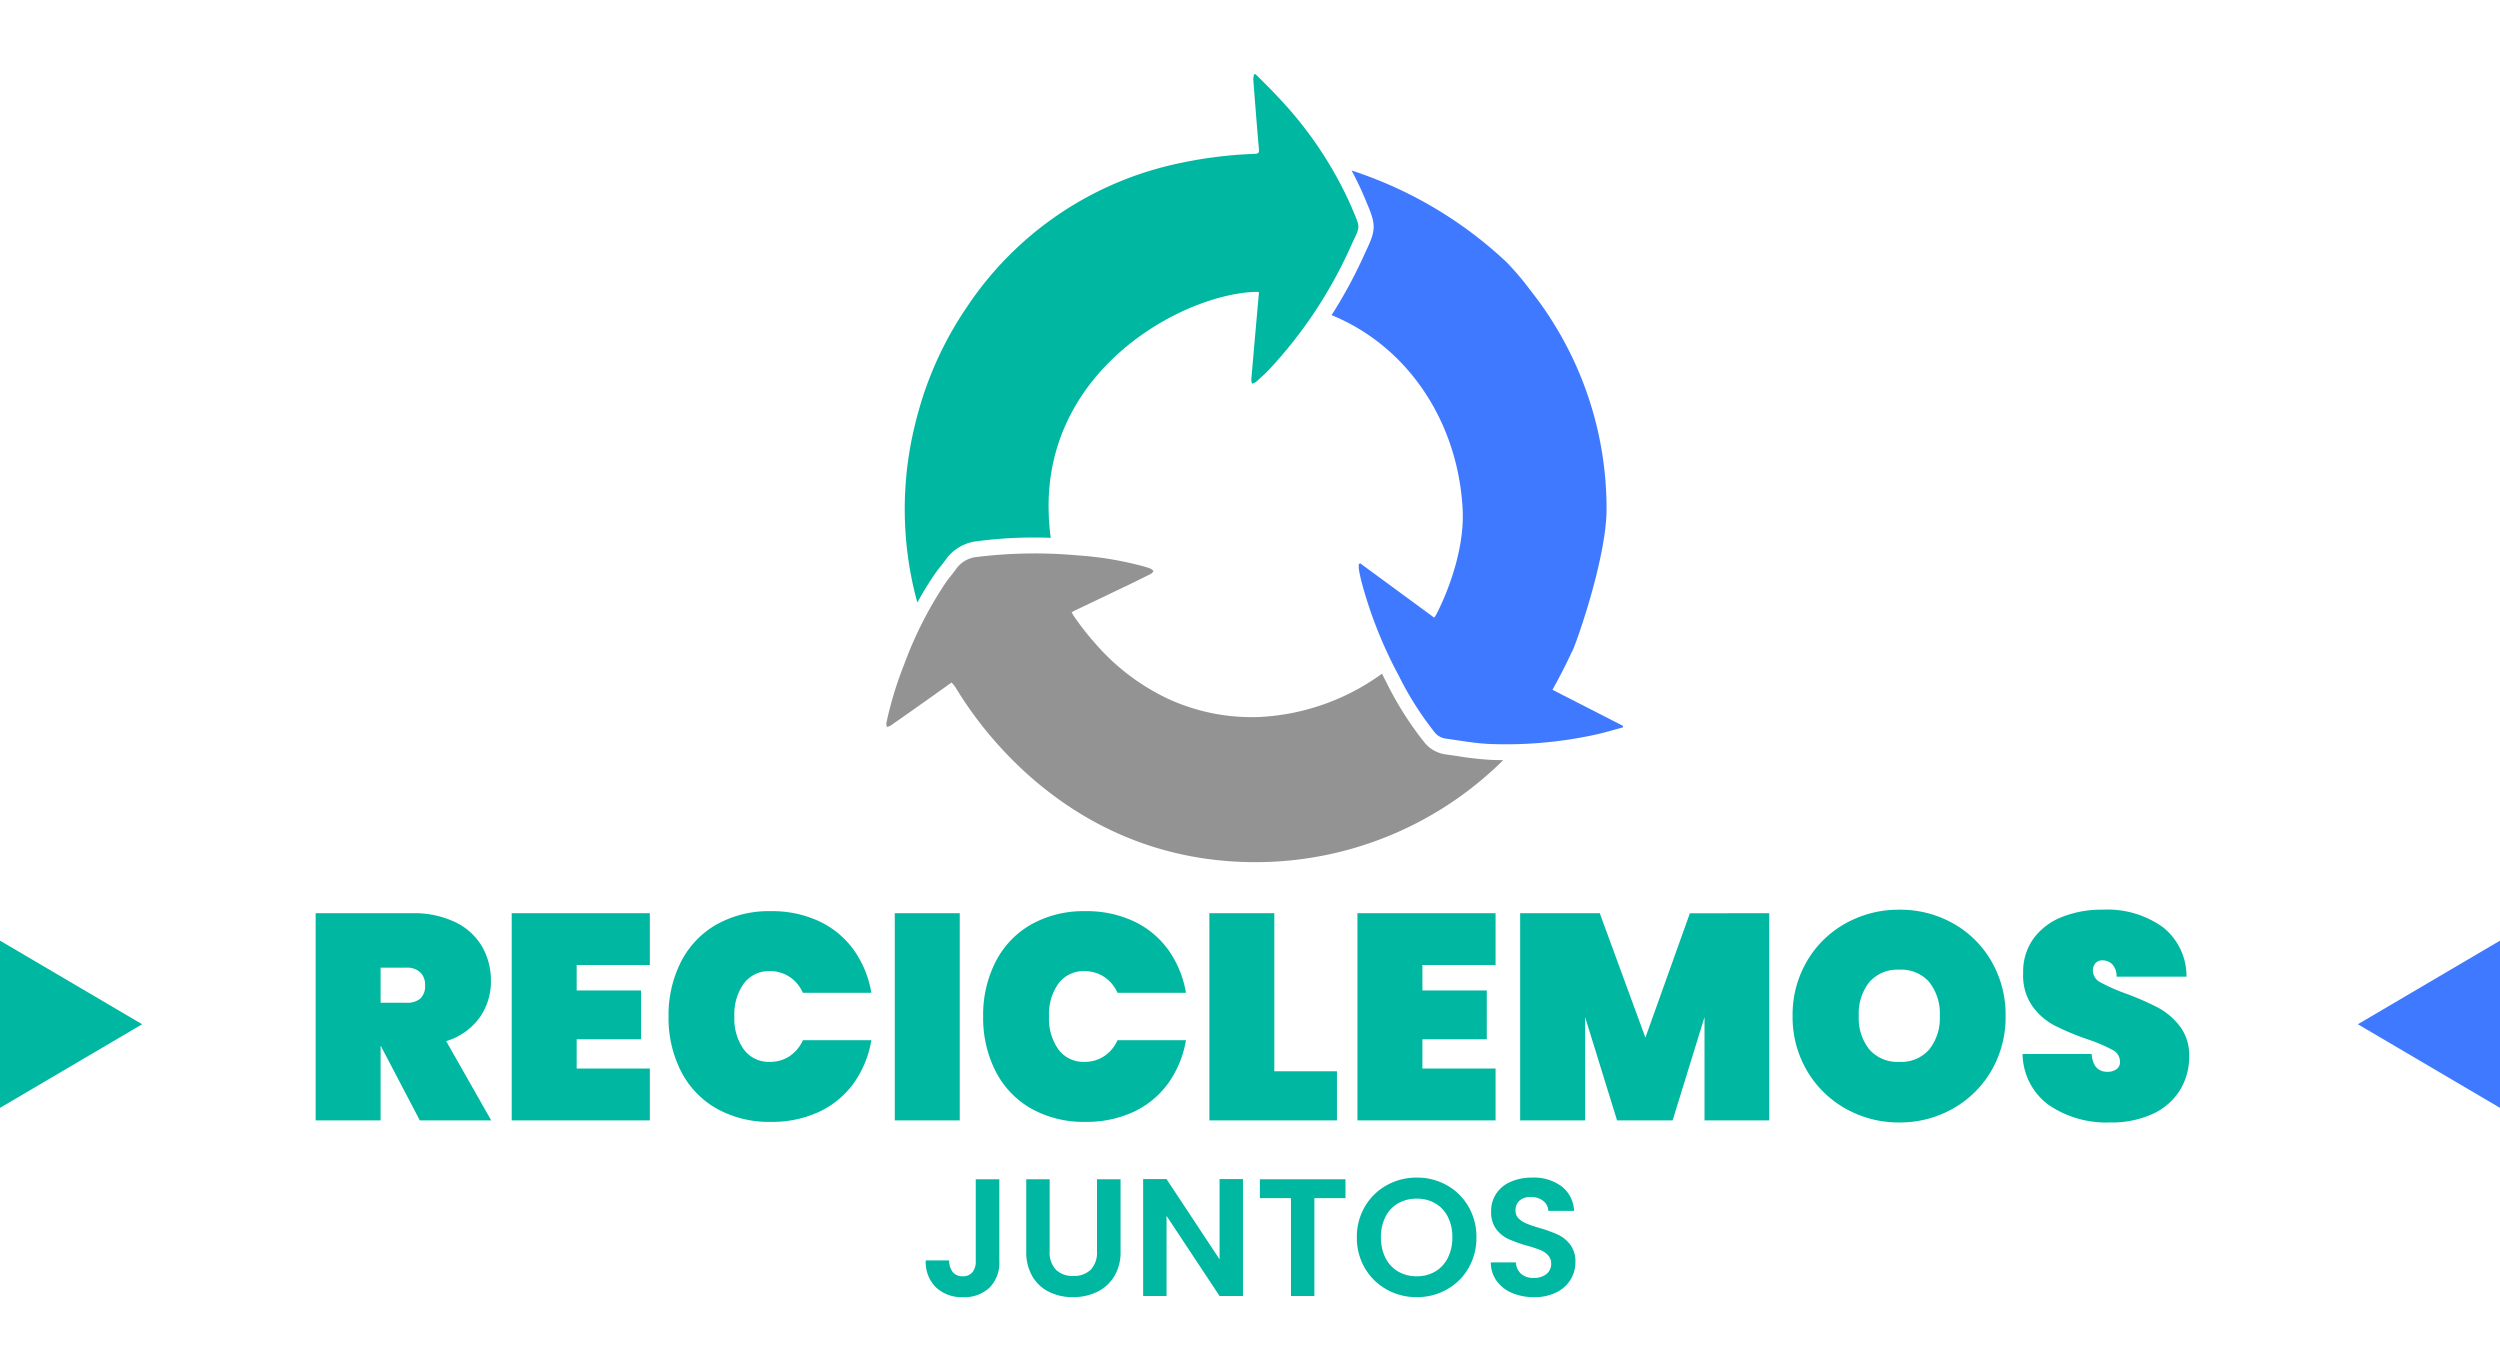<svg xmlns="http://www.w3.org/2000/svg" width="299" height="162" viewBox="0 0 299 162">
  <g id="Grupo_9425" data-name="Grupo 9425" transform="translate(-1246 2338)">
    <rect id="Rectángulo_2055" data-name="Rectángulo 2055" width="299" height="162" transform="translate(1246 -2338)" fill="#fff"/>
    <g id="Grupo_9424" data-name="Grupo 9424" transform="translate(328 -112)">
      <g id="Grupo_9423" data-name="Grupo 9423" transform="translate(463 -2922)">
        <path id="Trazado_20366" data-name="Trazado 20366" d="M9.52-13.96v9.8A4.181,4.181,0,0,1,8.34-.99,4.378,4.378,0,0,1,5.18.14,4.516,4.516,0,0,1,1.95-1.02,4.238,4.238,0,0,1,.72-4.26h2.8a2.232,2.232,0,0,0,.43,1.4,1.45,1.45,0,0,0,1.19.5A1.424,1.424,0,0,0,6.3-2.84a2,2,0,0,0,.4-1.32v-9.8Zm6.02,0v8.64a2.962,2.962,0,0,0,.74,2.17,2.79,2.79,0,0,0,2.08.75,2.818,2.818,0,0,0,2.1-.75,2.962,2.962,0,0,0,.74-2.17v-8.64h2.82v8.62a5.565,5.565,0,0,1-.77,3.01A4.884,4.884,0,0,1,21.19-.48a6.539,6.539,0,0,1-2.87.62,6.365,6.365,0,0,1-2.83-.62,4.72,4.72,0,0,1-2.01-1.85,5.74,5.74,0,0,1-.74-3.01v-8.62ZM38.66,0h-2.8L29.52-9.58V0h-2.8V-13.98h2.8l6.34,9.6v-9.6h2.8ZM50.92-13.96v2.26H47.2V0H44.4V-11.7H40.68v-2.26ZM59.44.14a7.233,7.233,0,0,1-3.6-.92,6.869,6.869,0,0,1-2.6-2.55,7.133,7.133,0,0,1-.96-3.69,7.1,7.1,0,0,1,.96-3.67,6.869,6.869,0,0,1,2.6-2.55,7.233,7.233,0,0,1,3.6-.92,7.216,7.216,0,0,1,3.61.92,6.816,6.816,0,0,1,2.58,2.55,7.153,7.153,0,0,1,.95,3.67,7.192,7.192,0,0,1-.95,3.69A6.8,6.8,0,0,1,63.04-.78,7.233,7.233,0,0,1,59.44.14Zm0-2.5a4.265,4.265,0,0,0,2.22-.57,3.907,3.907,0,0,0,1.5-1.63,5.349,5.349,0,0,0,.54-2.46,5.287,5.287,0,0,0-.54-2.45,3.854,3.854,0,0,0-1.5-1.61,4.325,4.325,0,0,0-2.22-.56,4.379,4.379,0,0,0-2.23.56A3.835,3.835,0,0,0,55.7-9.47a5.287,5.287,0,0,0-.54,2.45,5.349,5.349,0,0,0,.54,2.46,3.887,3.887,0,0,0,1.51,1.63A4.319,4.319,0,0,0,59.44-2.36ZM73.48.14a6.631,6.631,0,0,1-2.63-.5A4.318,4.318,0,0,1,69-1.8a3.792,3.792,0,0,1-.7-2.22h3a1.94,1.94,0,0,0,.61,1.36,2.161,2.161,0,0,0,1.51.5,2.323,2.323,0,0,0,1.54-.47,1.529,1.529,0,0,0,.56-1.23,1.421,1.421,0,0,0-.38-1.02,2.663,2.663,0,0,0-.95-.63,15.722,15.722,0,0,0-1.57-.51,16.815,16.815,0,0,1-2.21-.79,3.871,3.871,0,0,1-1.46-1.18,3.363,3.363,0,0,1-.61-2.11,3.773,3.773,0,0,1,.62-2.16,3.944,3.944,0,0,1,1.74-1.41,6.33,6.33,0,0,1,2.56-.49,5.554,5.554,0,0,1,3.51,1.05,3.893,3.893,0,0,1,1.49,2.93H75.18a1.6,1.6,0,0,0-.61-1.19,2.3,2.3,0,0,0-1.51-.47,1.944,1.944,0,0,0-1.31.42,1.518,1.518,0,0,0-.49,1.22,1.261,1.261,0,0,0,.37.93,2.822,2.822,0,0,0,.92.6q.55.23,1.55.53a16.283,16.283,0,0,1,2.22.8,3.987,3.987,0,0,1,1.48,1.2,3.333,3.333,0,0,1,.62,2.1,3.95,3.95,0,0,1-.58,2.08,4.1,4.1,0,0,1-1.7,1.53A5.8,5.8,0,0,1,73.48.14Z" transform="translate(565 851)" fill="#00b8a1"/>
        <g id="Grupo_9213" data-name="Grupo 9213" transform="translate(-8 47)">
          <circle id="Elipse_54" data-name="Elipse 54" cx="59" cy="59" r="59" transform="translate(554 649)" fill="#fff"/>
          <g id="Grupo_9212" data-name="Grupo 9212" transform="translate(216.464 -81.5)">
            <path id="Trazado_20216" data-name="Trazado 20216" d="M144.962,72.439c-.475-.07-.95-.143-1.425-.207a3.916,3.916,0,0,1-2.555-1.492,39.4,39.4,0,0,1-4.453-7.031c-.2-.382-.382-.753-.567-1.126a27.2,27.2,0,0,1-14.618,5.181,23.936,23.936,0,0,1-11.03-2.2,26.4,26.4,0,0,1-8.538-6.467c-.147-.172-.3-.34-.439-.516l-.018,0A35.391,35.391,0,0,1,99.107,55.7c-.092-.135-.164-.285-.264-.461.164-.087.291-.162.426-.227q3.146-1.5,6.294-3.007,1.4-.672,2.78-1.372c.122-.062.2-.208.3-.314a1.509,1.509,0,0,0-.364-.3,10.21,10.21,0,0,0-1-.314,40.571,40.571,0,0,0-7.868-1.28,56.6,56.6,0,0,0-11.8.19,3.451,3.451,0,0,0-2.569,1.423c-.39.561-.852,1.073-1.243,1.634a46.137,46.137,0,0,0-5.008,9.856,44.161,44.161,0,0,0-2.114,6.973,1.293,1.293,0,0,0,.079.456,1.572,1.572,0,0,0,.4-.14q1.742-1.209,3.475-2.438c1.277-.9,2.551-1.811,3.859-2.74.155.191.3.347.417.518.676.956,11.607,20.97,35.912,20.97a42.073,42.073,0,0,0,29.637-12.2c-.506-.006-1.011-.012-1.513-.035a38.541,38.541,0,0,1-3.986-.456" transform="translate(275.863 748.487)" fill="#939393"/>
            <path id="Trazado_20217" data-name="Trazado 20217" d="M147.7,71.949c.1-.183.189-.341.275-.5.725-1.323,1.411-2.663,2.039-4.032.165.029,4.155-10.978,4.155-17.092a41.959,41.959,0,0,0-6.288-22.133l-.019-.032q-.722-1.166-1.513-2.279c-.192-.272-.4-.538-.593-.806q-.353-.471-.717-.931A33.531,33.531,0,0,0,142.2,20.8,49.292,49.292,0,0,0,123.671,9.843c.6,1.111,1.132,2.224,1.6,3.348l.251.6c.991,2.348,1.1,3.065.047,5.308-.111.235-.241.509-.387.836a56.729,56.729,0,0,1-3.9,7.206c9.092,3.721,15.107,12.713,15.672,23.186.312,5.8-2.716,11.8-3.157,12.63a3.989,3.989,0,0,1-.245.361l-8.85-6.495-.16.087a3.84,3.84,0,0,0,.006.642c.081.48.179.957.3,1.429a52.06,52.06,0,0,0,4.475,11.293,38.087,38.087,0,0,0,4.236,6.7,2.045,2.045,0,0,0,1.329.807c1.745.235,3.49.567,5.243.647A50.116,50.116,0,0,0,152.7,77.345c1.156-.241,2.287-.6,3.43-.9v-.183L147.7,71.949" transform="translate(284.512 741.049)" fill="#3f79ff"/>
            <path id="Trazado_20218" data-name="Trazado 20218" d="M82.881,58.965c.185-.234.371-.466.542-.709A5.311,5.311,0,0,1,87.3,56.033a51.887,51.887,0,0,1,8.684-.387,28.558,28.558,0,0,1-.255-3.453c-.24-17.114,16.516-25.831,24.886-25.966a1.67,1.67,0,0,1,.276.042c-.059.646-.116,1.265-.171,1.886q-.381,4.3-.753,8.595a1.488,1.488,0,0,0,.106.455,1.554,1.554,0,0,0,.441-.195c.565-.509,1.145-1.006,1.661-1.564a53.792,53.792,0,0,0,9.677-14.625c1.177-2.619,1.256-1.977.063-4.842a46.065,46.065,0,0,0-8.843-13.152c-.826-.907-1.72-1.753-2.583-2.628h-.183a2.723,2.723,0,0,0-.1.609c.215,2.791.432,5.582.676,8.373.036.414-.076.518-.475.538a51.974,51.974,0,0,0-10.022,1.342A40.422,40.422,0,0,0,85.971,28.019a42.121,42.121,0,0,0-5.813,12.524q-.052.179-.1.358c-.105.39-.21.781-.3,1.176A42.187,42.187,0,0,0,80.03,63.39a37.681,37.681,0,0,1,2.147-3.5c.221-.319.462-.623.7-.929" transform="translate(276.221 739.18)" fill="#00b8a1"/>
          </g>
        </g>
        <path id="Trazado_20365" data-name="Trazado 20365" d="M14.21,0,9.555-8.89H9.52V0H1.75V-24.78H13.3a11.4,11.4,0,0,1,5.145,1.068,7.414,7.414,0,0,1,3.2,2.9,8.1,8.1,0,0,1,1.068,4.148,7.368,7.368,0,0,1-1.382,4.41A7.6,7.6,0,0,1,17.36-9.485L22.75,0ZM9.52-14.07H12.6a2.431,2.431,0,0,0,1.68-.507,2.049,2.049,0,0,0,.56-1.592,2.045,2.045,0,0,0-.578-1.54,2.293,2.293,0,0,0-1.662-.56H9.52Zm23.45-4.515v3.045h7.7V-9.7h-7.7v3.5h8.75V0H25.2V-24.78H41.72v6.195Zm10.99,6.16a14.016,14.016,0,0,1,1.487-6.545A10.745,10.745,0,0,1,49.7-23.432a12.819,12.819,0,0,1,6.51-1.593,13.239,13.239,0,0,1,5.757,1.208,10.639,10.639,0,0,1,4.13,3.412,12.368,12.368,0,0,1,2.117,5.145h-8.19a4.433,4.433,0,0,0-1.593-1.908,4.186,4.186,0,0,0-2.362-.683,3.706,3.706,0,0,0-3.1,1.47,6.3,6.3,0,0,0-1.138,3.955A6.3,6.3,0,0,0,52.972-8.47,3.706,3.706,0,0,0,56.07-7a4.186,4.186,0,0,0,2.362-.683A4.433,4.433,0,0,0,60.025-9.59h8.19A12.368,12.368,0,0,1,66.1-4.445a10.639,10.639,0,0,1-4.13,3.413A13.239,13.239,0,0,1,56.21.175,12.819,12.819,0,0,1,49.7-1.418,10.745,10.745,0,0,1,45.447-5.88,14.016,14.016,0,0,1,43.96-12.425ZM78.785-24.78V0h-7.77V-24.78Zm2.8,12.355a14.016,14.016,0,0,1,1.487-6.545,10.745,10.745,0,0,1,4.253-4.462,12.819,12.819,0,0,1,6.51-1.593,13.239,13.239,0,0,1,5.757,1.208,10.639,10.639,0,0,1,4.13,3.412,12.368,12.368,0,0,1,2.118,5.145H97.65a4.433,4.433,0,0,0-1.592-1.908A4.186,4.186,0,0,0,93.7-17.85a3.706,3.706,0,0,0-3.1,1.47,6.3,6.3,0,0,0-1.137,3.955A6.3,6.3,0,0,0,90.6-8.47,3.706,3.706,0,0,0,93.7-7a4.186,4.186,0,0,0,2.362-.683A4.433,4.433,0,0,0,97.65-9.59h8.19a12.368,12.368,0,0,1-2.118,5.145,10.639,10.639,0,0,1-4.13,3.413A13.239,13.239,0,0,1,93.835.175a12.819,12.819,0,0,1-6.51-1.593A10.745,10.745,0,0,1,83.073-5.88,14.016,14.016,0,0,1,81.585-12.425ZM116.41-5.88h7.49V0H108.64V-24.78h7.77Zm17.71-12.705v3.045h7.7V-9.7h-7.7v3.5h8.75V0H126.35V-24.78h16.52v6.195ZM175.6-24.78V0H167.86V-12.355L164.045,0H157.4L153.58-12.355V0h-7.77V-24.78h9.52L160.79-9.9l5.32-14.875ZM191.17.245A12.869,12.869,0,0,1,184.747-1.4a12.312,12.312,0,0,1-4.637-4.55,12.63,12.63,0,0,1-1.715-6.545,12.63,12.63,0,0,1,1.715-6.545,12.182,12.182,0,0,1,4.637-4.532A12.978,12.978,0,0,1,191.17-25.2a12.88,12.88,0,0,1,6.4,1.628,12.091,12.091,0,0,1,4.6,4.532,12.73,12.73,0,0,1,1.7,6.545,12.73,12.73,0,0,1-1.7,6.545,12.183,12.183,0,0,1-4.62,4.55A12.8,12.8,0,0,1,191.17.245Zm0-7.245a4.421,4.421,0,0,0,3.57-1.488A6,6,0,0,0,196-12.495a6.054,6.054,0,0,0-1.26-4.043,4.421,4.421,0,0,0-3.57-1.487,4.463,4.463,0,0,0-3.6,1.487,6.054,6.054,0,0,0-1.26,4.043,6,6,0,0,0,1.26,4.007A4.463,4.463,0,0,0,191.17-7ZM216.37.245a12.223,12.223,0,0,1-7.332-2.082A7.671,7.671,0,0,1,205.9-7.945h8.26q.175,2.135,1.89,2.135a1.854,1.854,0,0,0,1.067-.3,1.043,1.043,0,0,0,.438-.928,1.61,1.61,0,0,0-.945-1.418,18.852,18.852,0,0,0-2.94-1.243,31.747,31.747,0,0,1-3.937-1.645,7.632,7.632,0,0,1-2.678-2.345,6.394,6.394,0,0,1-1.085-3.955,6.772,6.772,0,0,1,1.242-4.113,7.673,7.673,0,0,1,3.4-2.572,12.772,12.772,0,0,1,4.848-.875,11.4,11.4,0,0,1,7.227,2.1,7.458,7.458,0,0,1,2.818,5.915H217.14a2.077,2.077,0,0,0-.525-1.5,1.685,1.685,0,0,0-1.19-.455,1.06,1.06,0,0,0-.8.333,1.3,1.3,0,0,0-.315.928,1.589,1.589,0,0,0,.927,1.382,21.277,21.277,0,0,0,2.958,1.313,33.481,33.481,0,0,1,3.867,1.68,8.19,8.19,0,0,1,2.643,2.24,5.682,5.682,0,0,1,1.12,3.6,7.566,7.566,0,0,1-1.12,4.078A7.508,7.508,0,0,1,221.445-.77,11.721,11.721,0,0,1,216.37.245Z" transform="translate(491 830)" fill="#00b8a1"/>
      </g>
    </g>
    <path id="Polígono_24" data-name="Polígono 24" d="M10,0,20,17H0Z" transform="translate(1263 -2225.5) rotate(90)" fill="#00b8a1"/>
    <path id="Polígono_25" data-name="Polígono 25" d="M10,0,20,17H0Z" transform="translate(1528 -2205.5) rotate(-90)" fill="#3e79ff"/>
  </g>
</svg>
